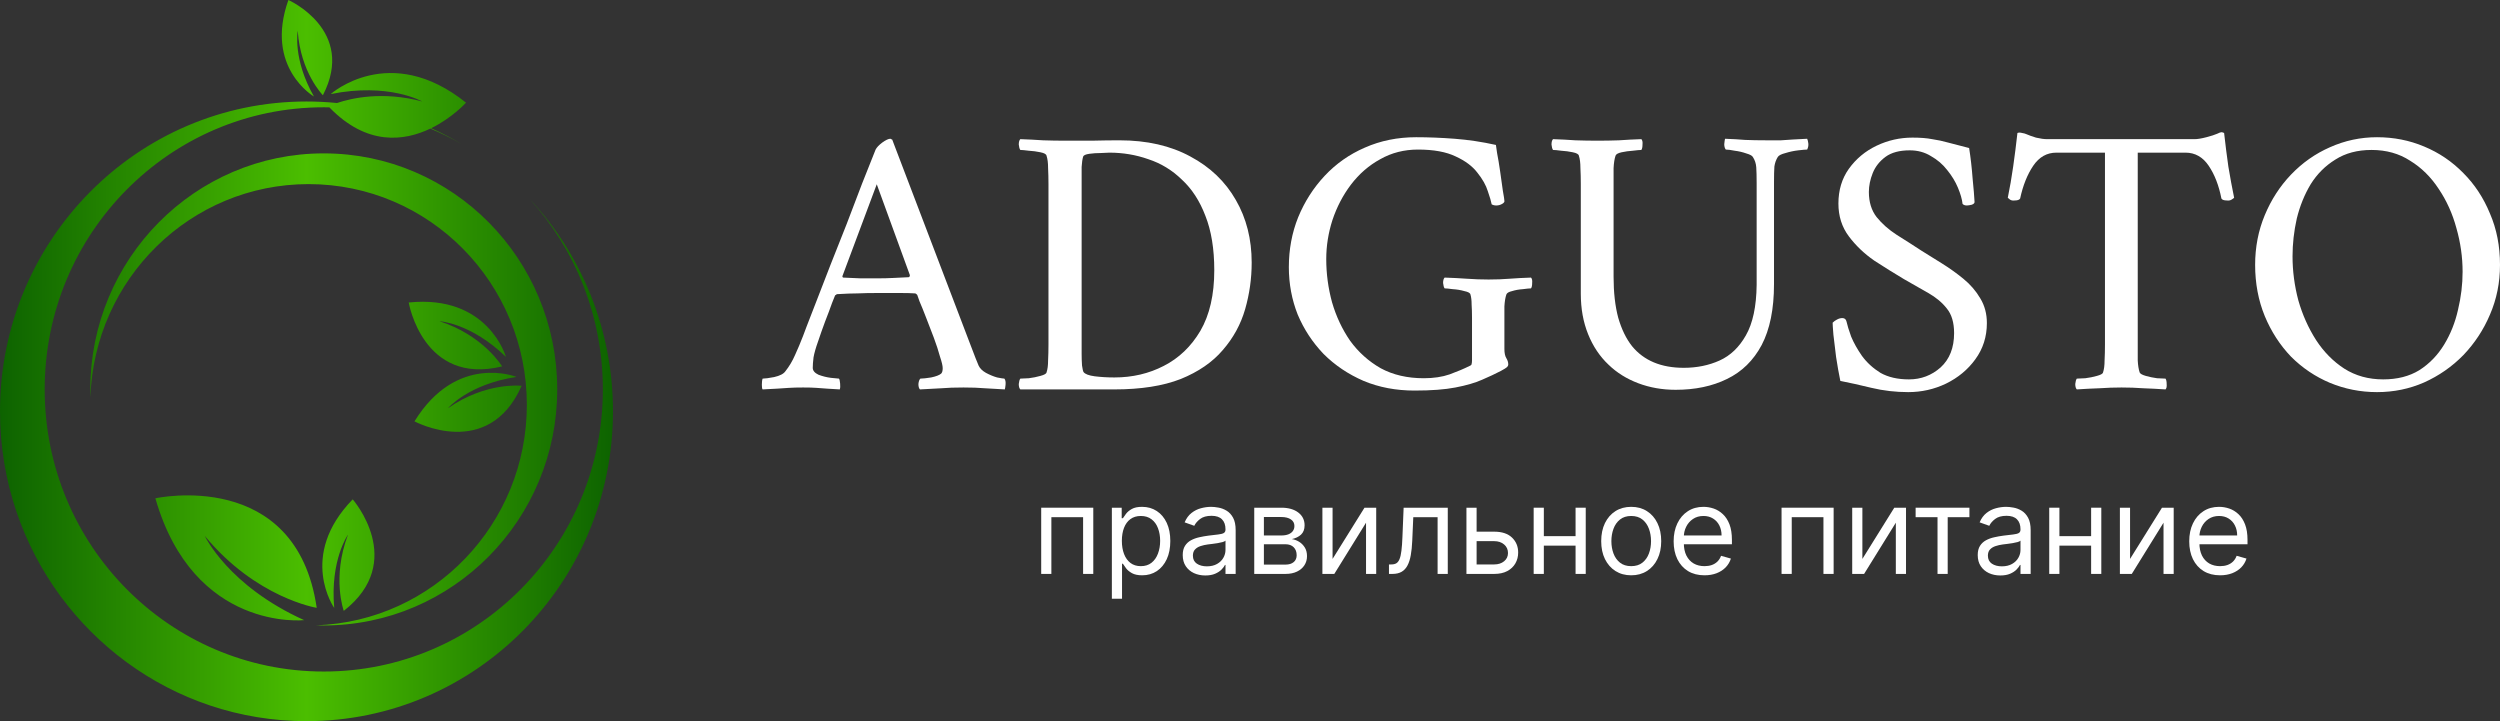 <svg width="208" height="60" viewBox="0 0 208 60" fill="none" xmlns="http://www.w3.org/2000/svg">
<rect x="0" y="0" width="208" height="60" fill="#333333" stroke="none"/>
<g clip-path="url(#clip0_4058_2)">
<path fill-rule="evenodd" clip-rule="evenodd" d="M26.937 55.871C14.113 55.871 3.717 45.364 3.717 32.399C3.717 19.434 14.113 8.926 26.937 8.926C27.092 8.926 27.247 8.928 27.402 8.931C30.524 12.158 33.631 11.742 35.806 10.699C36.685 11.067 37.538 11.487 38.358 11.957C38.356 11.956 38.354 11.954 38.352 11.953C37.552 11.48 36.725 11.051 35.873 10.667C37.638 9.804 38.773 8.542 38.773 8.542C32.41 3.446 27.515 7.827 27.515 7.827C32.333 6.852 35.131 8.443 35.131 8.443C31.841 7.565 29.235 8.167 28.038 8.571C27.203 8.487 26.356 8.444 25.5 8.444C11.417 8.444 0 19.985 0 34.222C0 37.156 0.485 39.975 1.378 42.603C4.819 52.726 14.319 60 25.5 60C39.583 60 51 48.459 51 34.222C51 27.404 48.381 21.204 44.106 16.594C47.865 20.765 50.157 26.311 50.157 32.399C50.157 45.364 39.762 55.871 26.937 55.871ZM26.12 8.029C26.12 8.029 21.988 5.628 23.994 0C23.994 0 29.66 2.514 26.865 7.924C26.865 7.924 24.999 6.034 24.772 2.567C24.772 2.567 24.334 4.89 26.12 8.029ZM27.808 50.583C27.808 50.583 24.765 46.248 29.346 41.546C29.346 41.546 33.874 46.711 28.602 50.825C28.602 50.825 27.596 48.06 28.953 44.481C28.953 44.481 27.453 46.604 27.808 50.583ZM25.303 51.595C25.303 51.595 16.123 52.587 12.927 41.458C12.927 41.458 24.64 38.876 26.352 50.572C26.352 50.572 21.298 49.757 17.037 44.586C17.037 44.586 18.969 48.73 25.303 51.595ZM42.975 31.36C42.975 31.36 38.001 29.348 34.486 35.057C34.486 35.057 40.628 38.359 43.401 32.098C43.401 32.098 40.452 31.75 37.268 33.963C37.268 33.963 38.991 31.954 42.975 31.36ZM42.093 29.692C42.093 29.692 40.623 24.485 34.005 25.168C34.005 25.168 35.182 32.099 41.776 30.485C41.776 30.485 40.243 27.914 36.564 26.723C36.564 26.723 39.19 26.871 42.093 29.692ZM25.673 15.318C35.704 15.318 43.834 23.537 43.834 33.677C43.834 43.608 36.037 51.695 26.294 52.026C26.507 52.033 26.721 52.037 26.937 52.037C37.667 52.037 46.362 43.245 46.362 32.399C46.362 21.552 37.667 12.761 26.937 12.761C16.208 12.761 7.512 21.552 7.512 32.399C7.512 32.616 7.515 32.833 7.522 33.049C7.85 23.2 15.85 15.318 25.673 15.318Z" fill="url(#paint0_linear_4058_2)"/>
<path d="M197.766 11.417C199.156 11.417 200.461 11.674 201.68 12.187C202.92 12.7 204.011 13.438 204.952 14.401C205.893 15.342 206.631 16.465 207.166 17.769C207.722 19.053 208 20.475 208 22.036C208 23.512 207.722 24.892 207.166 26.175C206.631 27.437 205.893 28.56 204.952 29.544C204.011 30.506 202.92 31.265 201.68 31.822C200.461 32.356 199.156 32.624 197.766 32.624C196.397 32.624 195.092 32.367 193.851 31.854C192.632 31.34 191.552 30.613 190.611 29.672C189.691 28.709 188.964 27.587 188.43 26.303C187.895 24.999 187.627 23.576 187.627 22.036C187.627 20.561 187.895 19.181 188.43 17.898C188.964 16.614 189.691 15.492 190.611 14.529C191.552 13.545 192.632 12.786 193.851 12.251C195.092 11.695 196.397 11.417 197.766 11.417ZM197.316 12.476C196.14 12.476 195.135 12.743 194.301 13.278C193.466 13.791 192.782 14.476 192.247 15.331C191.734 16.187 191.349 17.138 191.092 18.186C190.857 19.235 190.739 20.282 190.739 21.331C190.739 22.55 190.9 23.769 191.221 24.988C191.563 26.186 192.055 27.287 192.697 28.293C193.338 29.276 194.119 30.068 195.039 30.667C195.98 31.265 197.06 31.565 198.279 31.565C199.455 31.565 200.461 31.308 201.295 30.795C202.129 30.26 202.813 29.554 203.348 28.677C203.883 27.8 204.268 26.838 204.503 25.79C204.76 24.721 204.888 23.662 204.888 22.614C204.888 21.395 204.717 20.186 204.375 18.988C204.054 17.791 203.562 16.7 202.899 15.716C202.257 14.732 201.466 13.951 200.525 13.374C199.605 12.775 198.536 12.476 197.316 12.476Z" fill="white"/>
<path d="M182.576 11.578C182.833 11.578 183.164 11.524 183.57 11.417C183.977 11.31 184.276 11.214 184.469 11.128C184.64 11.043 184.757 11 184.822 11C184.886 11 184.961 11.021 185.046 11.064C185.153 12.027 185.271 12.957 185.399 13.855C185.549 14.754 185.709 15.62 185.88 16.454C185.838 16.497 185.763 16.55 185.656 16.614C185.549 16.679 185.421 16.7 185.271 16.679C185.036 16.679 184.886 16.625 184.822 16.518C184.608 15.427 184.255 14.518 183.763 13.791C183.271 13.064 182.629 12.7 181.838 12.7H177.86V28.677C177.86 29.148 177.86 29.587 177.86 29.993C177.881 30.399 177.935 30.731 178.02 30.988C178.063 31.094 178.234 31.191 178.533 31.276C178.833 31.362 179.143 31.426 179.464 31.469C179.806 31.49 180.041 31.501 180.17 31.501C180.234 31.586 180.266 31.736 180.266 31.95C180.287 32.164 180.255 32.314 180.17 32.399C179.528 32.356 178.908 32.324 178.309 32.303C177.731 32.26 177.133 32.239 176.512 32.239C175.913 32.239 175.304 32.26 174.684 32.303C174.063 32.324 173.432 32.356 172.791 32.399C172.705 32.314 172.662 32.164 172.662 31.95C172.684 31.736 172.726 31.586 172.791 31.501C172.919 31.501 173.154 31.49 173.496 31.469C173.839 31.426 174.16 31.362 174.459 31.276C174.78 31.191 174.951 31.094 174.972 30.988C175.058 30.731 175.101 30.399 175.101 29.993C175.122 29.587 175.133 29.148 175.133 28.677V12.7H171.09C170.299 12.7 169.657 13.064 169.165 13.791C168.673 14.518 168.31 15.427 168.075 16.518C168.01 16.625 167.861 16.679 167.625 16.679C167.476 16.7 167.347 16.679 167.24 16.614C167.155 16.55 167.091 16.497 167.048 16.454C167.219 15.62 167.369 14.754 167.497 13.855C167.625 12.957 167.743 12.027 167.85 11.064C167.957 11.021 168.085 11.021 168.235 11.064C168.385 11.086 168.502 11.118 168.588 11.16C168.78 11.246 169.048 11.342 169.39 11.449C169.753 11.535 170.064 11.578 170.32 11.578H182.576Z" fill="white"/>
<path d="M159.116 11.449C159.779 11.449 160.324 11.492 160.752 11.578C161.201 11.642 161.65 11.738 162.099 11.866C162.57 11.995 163.147 12.144 163.832 12.316C163.96 13.128 164.056 13.973 164.121 14.85C164.206 15.706 164.26 16.347 164.281 16.775C164.302 16.882 164.228 16.967 164.056 17.032C163.885 17.074 163.746 17.096 163.639 17.096C163.49 17.096 163.372 17.053 163.286 16.967C163.244 16.582 163.115 16.133 162.901 15.62C162.688 15.107 162.388 14.615 162.003 14.144C161.64 13.674 161.19 13.289 160.656 12.989C160.142 12.668 159.554 12.508 158.891 12.508C158.036 12.508 157.362 12.69 156.87 13.053C156.378 13.417 156.025 13.866 155.811 14.401C155.597 14.935 155.49 15.46 155.49 15.973C155.49 16.807 155.704 17.502 156.132 18.058C156.581 18.614 157.137 19.106 157.8 19.534C158.485 19.962 159.169 20.4 159.854 20.849C160.367 21.17 160.934 21.523 161.554 21.908C162.174 22.293 162.773 22.721 163.351 23.192C163.928 23.662 164.399 24.207 164.762 24.828C165.126 25.427 165.308 26.111 165.308 26.881C165.308 28.015 164.987 29.02 164.345 29.897C163.725 30.752 162.912 31.426 161.907 31.918C160.923 32.389 159.875 32.624 158.763 32.624C157.715 32.624 156.699 32.506 155.715 32.271C154.752 32.036 153.886 31.843 153.116 31.693C152.988 31.073 152.87 30.41 152.763 29.704C152.678 28.998 152.603 28.378 152.539 27.843C152.496 27.309 152.475 26.977 152.475 26.849C152.582 26.742 152.699 26.656 152.828 26.592C152.977 26.507 153.127 26.464 153.277 26.464C153.469 26.464 153.587 26.56 153.63 26.753C153.694 27.052 153.822 27.469 154.015 28.004C154.228 28.517 154.528 29.052 154.913 29.608C155.319 30.164 155.833 30.635 156.453 31.02C157.095 31.383 157.886 31.565 158.827 31.565C159.832 31.565 160.709 31.233 161.458 30.57C162.206 29.886 162.581 28.934 162.581 27.715C162.581 26.838 162.377 26.154 161.971 25.662C161.586 25.17 161.073 24.742 160.431 24.378C159.811 24.015 159.137 23.63 158.41 23.224C157.619 22.753 156.795 22.24 155.94 21.684C155.105 21.106 154.4 20.432 153.822 19.662C153.245 18.892 152.956 17.983 152.956 16.935C152.956 15.823 153.245 14.861 153.822 14.048C154.421 13.214 155.191 12.572 156.132 12.123C157.073 11.674 158.068 11.449 159.116 11.449Z" fill="white"/>
<path d="M132.903 11.706C133.523 11.706 134.122 11.695 134.699 11.674C135.298 11.631 135.919 11.599 136.56 11.577C136.646 11.663 136.678 11.812 136.656 12.026C136.656 12.24 136.624 12.39 136.56 12.476C136.432 12.476 136.197 12.497 135.854 12.54C135.534 12.561 135.223 12.604 134.924 12.668C134.625 12.732 134.453 12.829 134.411 12.957C134.325 13.213 134.272 13.556 134.25 13.983C134.25 14.39 134.25 14.828 134.25 15.299V23.031C134.25 24.335 134.379 25.469 134.635 26.431C134.913 27.394 135.298 28.185 135.79 28.806C136.774 30.003 138.207 30.602 140.089 30.602C141.18 30.602 142.175 30.399 143.073 29.993C143.971 29.586 144.699 28.891 145.255 27.907C145.832 26.902 146.132 25.501 146.153 23.704V15.235C146.153 14.679 146.142 14.24 146.121 13.919C146.099 13.598 146.003 13.31 145.832 13.053C145.768 12.946 145.586 12.85 145.287 12.764C144.987 12.657 144.666 12.582 144.324 12.54C144.003 12.476 143.757 12.444 143.586 12.444C143.501 12.336 143.458 12.187 143.458 11.994C143.479 11.78 143.501 11.631 143.522 11.545C144.142 11.567 144.699 11.599 145.19 11.641C145.704 11.663 146.303 11.674 146.987 11.674C147.479 11.674 147.875 11.674 148.174 11.674C148.495 11.652 148.816 11.631 149.137 11.609C149.479 11.588 149.885 11.567 150.356 11.545C150.399 11.631 150.431 11.759 150.452 11.93C150.473 12.101 150.441 12.272 150.356 12.444C150.227 12.444 149.981 12.465 149.618 12.508C149.254 12.55 148.901 12.625 148.559 12.732C148.217 12.818 148.003 12.925 147.917 13.053C147.768 13.288 147.672 13.556 147.629 13.855C147.607 14.155 147.597 14.604 147.597 15.203V23.64C147.597 25.715 147.254 27.405 146.57 28.709C145.886 29.993 144.923 30.934 143.683 31.533C142.463 32.132 141.041 32.431 139.416 32.431C138.303 32.431 137.266 32.249 136.304 31.886C135.341 31.522 134.518 31.009 133.833 30.346C133.106 29.661 132.539 28.816 132.133 27.811C131.726 26.806 131.523 25.683 131.523 24.442V15.299C131.523 14.828 131.513 14.39 131.491 13.983C131.491 13.556 131.448 13.213 131.363 12.957C131.341 12.829 131.17 12.732 130.85 12.668C130.55 12.604 130.229 12.561 129.887 12.54C129.566 12.497 129.342 12.476 129.213 12.476C129.149 12.39 129.106 12.24 129.085 12.026C129.085 11.812 129.128 11.663 129.213 11.577C129.855 11.599 130.475 11.631 131.074 11.674C131.694 11.695 132.304 11.706 132.903 11.706Z" fill="white"/>
<path d="M122.471 26.817C122.471 26.753 122.471 26.688 122.471 26.624C122.471 26.56 122.471 26.496 122.471 26.432C122.471 26.025 122.461 25.662 122.439 25.341C122.439 24.999 122.407 24.721 122.343 24.507C122.321 24.378 122.15 24.282 121.83 24.218C121.53 24.132 121.209 24.079 120.867 24.058C120.546 24.015 120.322 23.993 120.193 23.993C120.129 23.908 120.086 23.758 120.065 23.544C120.065 23.33 120.108 23.181 120.193 23.095C120.835 23.116 121.455 23.149 122.054 23.191C122.653 23.234 123.252 23.256 123.851 23.256C124.471 23.256 125.049 23.234 125.583 23.191C126.139 23.149 126.738 23.116 127.38 23.095C127.465 23.181 127.497 23.33 127.476 23.544C127.476 23.758 127.444 23.908 127.38 23.993C127.252 23.993 127.027 24.015 126.706 24.058C126.385 24.079 126.086 24.132 125.808 24.218C125.53 24.282 125.369 24.378 125.327 24.507C125.241 24.763 125.188 25.095 125.166 25.501C125.166 25.908 125.166 26.346 125.166 26.817V29.03C125.166 29.373 125.22 29.629 125.327 29.8C125.433 29.971 125.487 30.143 125.487 30.314C125.487 30.399 125.455 30.474 125.391 30.538C125.327 30.602 125.155 30.709 124.877 30.859C124.428 31.094 123.904 31.34 123.305 31.597C122.728 31.854 121.99 32.068 121.092 32.239C120.215 32.41 119.081 32.495 117.691 32.495C116.151 32.495 114.739 32.228 113.456 31.693C112.173 31.137 111.06 30.389 110.119 29.447C109.2 28.485 108.483 27.394 107.97 26.175C107.478 24.934 107.232 23.619 107.232 22.229C107.232 20.753 107.489 19.373 108.002 18.09C108.537 16.785 109.275 15.63 110.216 14.625C111.157 13.62 112.269 12.839 113.552 12.283C114.857 11.706 116.279 11.417 117.819 11.417C118.846 11.417 119.915 11.46 121.027 11.545C122.161 11.631 123.305 11.802 124.46 12.059C124.46 12.059 124.492 12.283 124.557 12.732C124.642 13.16 124.728 13.674 124.813 14.272C124.899 14.85 124.974 15.384 125.038 15.877C125.123 16.347 125.166 16.625 125.166 16.711C125.188 16.796 125.123 16.882 124.974 16.967C124.824 17.053 124.664 17.096 124.492 17.096C124.343 17.096 124.214 17.064 124.107 16.999C124.065 16.764 123.958 16.401 123.787 15.909C123.637 15.417 123.348 14.903 122.92 14.369C122.514 13.834 121.915 13.385 121.124 13.021C120.332 12.636 119.284 12.444 117.98 12.444C116.825 12.444 115.777 12.711 114.836 13.246C113.894 13.759 113.082 14.465 112.397 15.363C111.734 16.24 111.221 17.224 110.857 18.315C110.515 19.384 110.344 20.464 110.344 21.555C110.344 22.774 110.504 23.972 110.825 25.148C111.167 26.325 111.67 27.394 112.333 28.357C113.018 29.298 113.862 30.057 114.868 30.634C115.894 31.191 117.092 31.469 118.461 31.469C119.274 31.469 119.99 31.362 120.61 31.148C121.252 30.913 121.808 30.677 122.279 30.442C122.386 30.399 122.439 30.346 122.439 30.282C122.461 30.196 122.471 30.1 122.471 29.993V26.817Z" fill="white"/>
<path d="M93.136 11.674C95.424 11.674 97.392 12.123 99.039 13.021C100.686 13.898 101.948 15.107 102.825 16.646C103.702 18.165 104.14 19.898 104.14 21.844C104.14 23.17 103.958 24.464 103.595 25.726C103.231 26.988 102.611 28.121 101.734 29.127C100.878 30.132 99.713 30.934 98.237 31.533C96.761 32.11 94.922 32.399 92.719 32.399H84.891C84.805 32.313 84.762 32.164 84.762 31.95C84.784 31.736 84.826 31.586 84.891 31.501C85.019 31.501 85.254 31.49 85.596 31.469C85.939 31.426 86.259 31.362 86.559 31.276C86.88 31.191 87.051 31.094 87.072 30.987C87.158 30.731 87.201 30.399 87.201 29.993C87.222 29.587 87.233 29.148 87.233 28.677V15.299C87.233 14.828 87.222 14.39 87.201 13.984C87.201 13.556 87.158 13.214 87.072 12.957C87.051 12.829 86.88 12.732 86.559 12.668C86.259 12.604 85.939 12.561 85.596 12.54C85.254 12.497 85.019 12.476 84.891 12.476C84.826 12.39 84.784 12.24 84.762 12.027C84.762 11.813 84.805 11.663 84.891 11.577C85.532 11.599 86.163 11.631 86.783 11.674C87.404 11.695 88.013 11.706 88.612 11.706C89.232 11.706 89.97 11.706 90.826 11.706C91.681 11.684 92.451 11.674 93.136 11.674ZM89.992 15.363V28.709C89.992 28.859 89.992 29.105 89.992 29.447C89.992 29.768 90.002 30.089 90.024 30.41C90.067 30.709 90.109 30.891 90.152 30.955C90.28 31.126 90.591 31.244 91.082 31.308C91.596 31.372 92.141 31.404 92.719 31.404C94.216 31.404 95.585 31.084 96.825 30.442C98.087 29.8 99.103 28.827 99.873 27.523C100.643 26.196 101.028 24.517 101.028 22.485C101.028 20.71 100.782 19.202 100.29 17.962C99.82 16.721 99.167 15.716 98.333 14.946C97.52 14.155 96.59 13.588 95.542 13.246C94.515 12.882 93.435 12.7 92.302 12.7C92.173 12.7 91.938 12.711 91.596 12.732C91.254 12.732 90.933 12.754 90.633 12.796C90.334 12.839 90.163 12.914 90.12 13.021C90.056 13.235 90.013 13.524 89.992 13.887C89.992 14.23 89.992 14.593 89.992 14.978C89.992 15.042 89.992 15.107 89.992 15.171C89.992 15.235 89.992 15.299 89.992 15.363Z" fill="white"/>
<path d="M66.819 27.939C66.819 27.939 66.915 27.683 67.108 27.169C67.322 26.635 67.6 25.918 67.942 25.02C68.284 24.122 68.669 23.127 69.097 22.036C69.546 20.924 69.995 19.79 70.444 18.635C70.894 17.459 71.321 16.336 71.728 15.267C72.156 14.197 72.53 13.256 72.851 12.444C72.936 12.272 73.118 12.08 73.396 11.866C73.695 11.652 73.92 11.545 74.07 11.545C74.112 11.545 74.134 11.556 74.134 11.577C74.155 11.577 74.187 11.588 74.23 11.609L80.615 28.357C81.085 29.597 81.353 30.281 81.417 30.41C81.524 30.645 81.727 30.848 82.026 31.019C82.347 31.19 82.657 31.319 82.957 31.404C83.278 31.468 83.481 31.501 83.566 31.501C83.652 31.608 83.684 31.779 83.662 32.014C83.641 32.228 83.62 32.356 83.598 32.399C82.978 32.356 82.422 32.324 81.93 32.303C81.438 32.26 80.85 32.239 80.165 32.239C79.438 32.239 78.829 32.26 78.337 32.303C77.866 32.324 77.267 32.356 76.54 32.399C76.455 32.313 76.412 32.164 76.412 31.95C76.433 31.736 76.487 31.586 76.572 31.501C76.765 31.501 77.064 31.468 77.471 31.404C77.877 31.319 78.155 31.212 78.305 31.084C78.39 30.998 78.433 30.848 78.433 30.634C78.433 30.442 78.358 30.121 78.208 29.672C78.08 29.201 77.909 28.677 77.695 28.1C77.481 27.522 77.267 26.966 77.053 26.431C76.84 25.875 76.658 25.426 76.508 25.084C76.38 24.72 76.316 24.539 76.316 24.539C76.316 24.539 76.294 24.517 76.251 24.474C76.209 24.432 76.166 24.41 76.123 24.41C75.802 24.389 75.406 24.378 74.936 24.378C74.465 24.378 74.027 24.378 73.621 24.378C73.514 24.378 73.407 24.378 73.3 24.378C73.193 24.378 73.097 24.378 73.011 24.378C72.369 24.378 71.824 24.389 71.375 24.41C70.926 24.41 70.348 24.432 69.642 24.474C69.621 24.474 69.589 24.496 69.546 24.539C69.503 24.56 69.482 24.571 69.482 24.571C69.482 24.571 69.396 24.785 69.225 25.212C69.076 25.64 68.883 26.154 68.648 26.752C68.434 27.33 68.241 27.875 68.07 28.389C67.878 28.923 67.749 29.372 67.685 29.736C67.642 30.1 67.621 30.388 67.621 30.602C67.621 30.837 67.782 31.03 68.102 31.18C68.445 31.308 68.787 31.394 69.129 31.436C69.493 31.479 69.717 31.501 69.803 31.501C69.846 31.543 69.878 31.682 69.899 31.918C69.92 32.132 69.91 32.292 69.867 32.399C69.46 32.377 69.108 32.356 68.808 32.335C68.53 32.313 68.241 32.292 67.942 32.271C67.664 32.249 67.29 32.239 66.819 32.239C66.349 32.239 65.953 32.249 65.632 32.271C65.311 32.292 64.99 32.313 64.669 32.335C64.349 32.356 63.942 32.377 63.45 32.399C63.408 32.356 63.386 32.228 63.386 32.014C63.386 31.779 63.408 31.608 63.45 31.501C63.643 31.501 63.964 31.458 64.413 31.372C64.883 31.265 65.194 31.105 65.343 30.891C65.664 30.485 65.931 30.035 66.145 29.544C66.381 29.03 66.605 28.495 66.819 27.939ZM72.947 15.331L70.091 22.967C70.091 22.967 70.091 22.988 70.091 23.031C70.113 23.073 70.134 23.095 70.156 23.095C70.562 23.116 71.043 23.138 71.599 23.159C72.177 23.159 72.637 23.159 72.979 23.159C73.471 23.159 73.909 23.148 74.294 23.127C74.701 23.106 75.139 23.084 75.61 23.063C75.653 23.063 75.674 23.041 75.674 22.999C75.695 22.934 75.706 22.902 75.706 22.902L72.947 15.331Z" fill="white"/>
<path d="M184.712 47.865C184.181 47.865 183.723 47.747 183.338 47.513C182.955 47.276 182.66 46.946 182.452 46.523C182.246 46.098 182.144 45.603 182.144 45.038C182.144 44.474 182.246 43.977 182.452 43.546C182.66 43.113 182.949 42.776 183.32 42.535C183.693 42.291 184.128 42.169 184.626 42.169C184.912 42.169 185.196 42.217 185.476 42.312C185.755 42.408 186.01 42.563 186.24 42.779C186.469 42.992 186.652 43.274 186.788 43.625C186.925 43.977 186.993 44.409 186.993 44.923V45.282H182.746V44.55H186.132C186.132 44.24 186.07 43.962 185.945 43.718C185.823 43.474 185.649 43.282 185.422 43.141C185.197 43 184.932 42.929 184.626 42.929C184.288 42.929 183.997 43.013 183.75 43.18C183.506 43.345 183.319 43.561 183.187 43.826C183.056 44.091 182.99 44.376 182.99 44.68V45.167C182.99 45.584 183.062 45.936 183.205 46.225C183.351 46.512 183.553 46.731 183.811 46.882C184.07 47.03 184.37 47.104 184.712 47.104C184.934 47.104 185.135 47.073 185.314 47.011C185.496 46.946 185.653 46.851 185.784 46.724C185.916 46.595 186.017 46.435 186.089 46.243L186.907 46.473C186.821 46.75 186.676 46.994 186.473 47.205C186.269 47.413 186.018 47.575 185.719 47.692C185.421 47.807 185.085 47.865 184.712 47.865Z" fill="white"/>
<path d="M177.221 46.502L179.876 42.241H180.851V47.75H180.005V43.489L177.365 47.75H176.375V42.241H177.221V46.502Z" fill="white"/>
<path d="M174.183 44.608V45.397H171.142V44.608H174.183ZM171.343 42.241V47.75H170.496V42.241H171.343ZM174.829 42.241V47.75H173.982V42.241H174.829Z" fill="white"/>
<path d="M166.426 47.879C166.077 47.879 165.76 47.813 165.476 47.682C165.191 47.548 164.965 47.355 164.798 47.104C164.631 46.851 164.547 46.545 164.547 46.186C164.547 45.87 164.609 45.615 164.733 45.419C164.858 45.22 165.024 45.065 165.232 44.952C165.44 44.84 165.669 44.756 165.921 44.701C166.174 44.644 166.429 44.598 166.685 44.565C167.019 44.522 167.291 44.489 167.499 44.468C167.709 44.444 167.862 44.405 167.958 44.35C168.056 44.295 168.105 44.199 168.105 44.063V44.034C168.105 43.68 168.008 43.405 167.814 43.209C167.623 43.013 167.333 42.915 166.943 42.915C166.539 42.915 166.222 43.003 165.992 43.18C165.763 43.357 165.601 43.546 165.508 43.747L164.705 43.46C164.848 43.125 165.039 42.865 165.279 42.678C165.52 42.489 165.783 42.358 166.068 42.284C166.355 42.207 166.637 42.169 166.914 42.169C167.091 42.169 167.294 42.191 167.524 42.233C167.756 42.274 167.979 42.359 168.195 42.488C168.412 42.617 168.593 42.812 168.736 43.073C168.88 43.333 168.951 43.682 168.951 44.12V47.75H168.105V47.004H168.062C168.004 47.123 167.909 47.251 167.775 47.388C167.641 47.524 167.463 47.64 167.24 47.736C167.018 47.831 166.747 47.879 166.426 47.879ZM166.555 47.119C166.89 47.119 167.172 47.053 167.402 46.921C167.634 46.79 167.808 46.62 167.926 46.412C168.045 46.204 168.105 45.985 168.105 45.756V44.981C168.069 45.024 167.99 45.063 167.868 45.099C167.749 45.133 167.61 45.163 167.452 45.189C167.297 45.213 167.145 45.234 166.997 45.254C166.851 45.27 166.732 45.285 166.641 45.297C166.422 45.325 166.216 45.372 166.025 45.436C165.836 45.499 165.683 45.593 165.565 45.72C165.451 45.844 165.393 46.014 165.393 46.229C165.393 46.523 165.502 46.746 165.72 46.896C165.94 47.044 166.218 47.119 166.555 47.119Z" fill="white"/>
<path d="M159.38 43.03V42.241H163.856V43.03H162.048V47.75H161.202V43.03H159.38Z" fill="white"/>
<path d="M154.95 46.502L157.604 42.241H158.58V47.75H157.733V43.489L155.093 47.75H154.104V42.241H154.95V46.502Z" fill="white"/>
<path d="M148.225 47.75V42.241H152.558V47.75H151.711V43.03H149.072V47.75H148.225Z" fill="white"/>
<path d="M141.815 47.865C141.284 47.865 140.826 47.747 140.441 47.513C140.059 47.276 139.764 46.946 139.556 46.523C139.35 46.098 139.247 45.603 139.247 45.038C139.247 44.474 139.35 43.977 139.556 43.546C139.764 43.113 140.053 42.776 140.424 42.535C140.797 42.291 141.232 42.169 141.729 42.169C142.016 42.169 142.299 42.217 142.579 42.312C142.859 42.408 143.114 42.563 143.343 42.779C143.573 42.992 143.756 43.274 143.892 43.625C144.028 43.977 144.096 44.409 144.096 44.923V45.282H139.85V44.55H143.235C143.235 44.24 143.173 43.962 143.049 43.718C142.927 43.474 142.752 43.282 142.525 43.141C142.301 43 142.035 42.929 141.729 42.929C141.392 42.929 141.1 43.013 140.854 43.18C140.61 43.345 140.422 43.561 140.291 43.826C140.159 44.091 140.094 44.376 140.094 44.68V45.167C140.094 45.584 140.165 45.936 140.309 46.225C140.455 46.512 140.657 46.731 140.915 46.882C141.173 47.03 141.473 47.104 141.815 47.104C142.038 47.104 142.238 47.073 142.418 47.011C142.599 46.946 142.756 46.851 142.888 46.724C143.019 46.595 143.121 46.435 143.192 46.243L144.01 46.473C143.924 46.75 143.779 46.994 143.576 47.205C143.373 47.413 143.122 47.575 142.823 47.692C142.524 47.807 142.188 47.865 141.815 47.865Z" fill="white"/>
<path d="M135.717 47.865C135.219 47.865 134.783 47.746 134.407 47.51C134.034 47.273 133.743 46.942 133.532 46.516C133.324 46.09 133.22 45.593 133.22 45.024C133.22 44.45 133.324 43.949 133.532 43.521C133.743 43.093 134.034 42.761 134.407 42.524C134.783 42.287 135.219 42.169 135.717 42.169C136.214 42.169 136.649 42.287 137.022 42.524C137.398 42.761 137.689 43.093 137.897 43.521C138.108 43.949 138.213 44.45 138.213 45.024C138.213 45.593 138.108 46.09 137.897 46.516C137.689 46.942 137.398 47.273 137.022 47.51C136.649 47.746 136.214 47.865 135.717 47.865ZM135.717 47.104C136.094 47.104 136.405 47.007 136.649 46.814C136.893 46.62 137.074 46.365 137.191 46.05C137.308 45.734 137.366 45.392 137.366 45.024C137.366 44.656 137.308 44.313 137.191 43.995C137.074 43.676 136.893 43.419 136.649 43.223C136.405 43.027 136.094 42.929 135.717 42.929C135.339 42.929 135.028 43.027 134.784 43.223C134.54 43.419 134.36 43.676 134.242 43.995C134.125 44.313 134.067 44.656 134.067 45.024C134.067 45.392 134.125 45.734 134.242 46.05C134.36 46.365 134.54 46.62 134.784 46.814C135.028 47.007 135.339 47.104 135.717 47.104Z" fill="white"/>
<path d="M131.288 44.608V45.397H128.246V44.608H131.288ZM128.447 42.241V47.75H127.601V42.241H128.447ZM131.933 42.241V47.75H131.087V42.241H131.933Z" fill="white"/>
<path d="M122.739 44.235H124.318C124.963 44.235 125.457 44.399 125.799 44.727C126.141 45.054 126.312 45.469 126.312 45.971C126.312 46.301 126.235 46.601 126.082 46.871C125.929 47.139 125.704 47.353 125.408 47.513C125.111 47.671 124.748 47.75 124.318 47.75H122.008V42.241H122.854V46.961H124.318C124.652 46.961 124.927 46.873 125.143 46.696C125.358 46.519 125.465 46.291 125.465 46.014C125.465 45.722 125.358 45.484 125.143 45.3C124.927 45.116 124.652 45.024 124.318 45.024H122.739V44.235Z" fill="white"/>
<path d="M115.562 47.75V46.961H115.763C115.928 46.961 116.066 46.929 116.176 46.864C116.286 46.797 116.374 46.681 116.441 46.516C116.511 46.349 116.563 46.117 116.599 45.821C116.637 45.522 116.665 45.141 116.682 44.68L116.782 42.241H120.455V47.75H119.608V43.03H117.585L117.499 44.995C117.48 45.447 117.44 45.846 117.377 46.19C117.318 46.532 117.226 46.819 117.101 47.051C116.979 47.283 116.817 47.457 116.613 47.574C116.41 47.691 116.155 47.75 115.849 47.75H115.562Z" fill="white"/>
<path d="M110.87 46.502L113.525 42.241H114.5V47.75H113.654V43.489L111.014 47.75H110.024V42.241H110.87V46.502Z" fill="white"/>
<path d="M104.353 47.75V42.241H106.605C107.198 42.241 107.669 42.375 108.018 42.643C108.367 42.91 108.542 43.264 108.542 43.704C108.542 44.039 108.443 44.298 108.244 44.483C108.046 44.664 107.791 44.788 107.48 44.852C107.683 44.881 107.881 44.953 108.072 45.067C108.266 45.182 108.426 45.34 108.553 45.541C108.679 45.739 108.743 45.983 108.743 46.272C108.743 46.555 108.671 46.807 108.527 47.029C108.384 47.252 108.178 47.427 107.911 47.556C107.643 47.686 107.322 47.75 106.949 47.75H104.353ZM105.156 46.975H106.949C107.241 46.975 107.469 46.906 107.634 46.767C107.799 46.629 107.882 46.44 107.882 46.201C107.882 45.916 107.799 45.693 107.634 45.53C107.469 45.365 107.241 45.282 106.949 45.282H105.156V46.975ZM105.156 44.551H106.605C106.832 44.551 107.027 44.52 107.19 44.458C107.352 44.393 107.477 44.302 107.563 44.185C107.651 44.065 107.695 43.924 107.695 43.762C107.695 43.53 107.598 43.348 107.405 43.217C107.211 43.083 106.945 43.016 106.605 43.016H105.156V44.551Z" fill="white"/>
<path d="M100.282 47.879C99.933 47.879 99.616 47.813 99.332 47.682C99.047 47.548 98.821 47.355 98.654 47.104C98.487 46.851 98.403 46.545 98.403 46.186C98.403 45.87 98.465 45.615 98.589 45.419C98.714 45.22 98.88 45.065 99.088 44.952C99.296 44.84 99.525 44.756 99.776 44.701C100.03 44.644 100.285 44.598 100.54 44.565C100.875 44.522 101.147 44.489 101.355 44.468C101.565 44.444 101.718 44.405 101.814 44.35C101.912 44.295 101.961 44.199 101.961 44.063V44.034C101.961 43.68 101.864 43.405 101.67 43.209C101.479 43.013 101.188 42.915 100.799 42.915C100.395 42.915 100.078 43.003 99.848 43.18C99.619 43.357 99.457 43.546 99.364 43.747L98.561 43.46C98.704 43.125 98.895 42.865 99.135 42.678C99.376 42.489 99.639 42.358 99.924 42.284C100.211 42.207 100.493 42.169 100.77 42.169C100.947 42.169 101.15 42.191 101.38 42.233C101.612 42.274 101.835 42.359 102.05 42.488C102.268 42.617 102.449 42.812 102.592 43.073C102.736 43.333 102.807 43.682 102.807 44.12V47.75H101.961V47.004H101.918C101.86 47.123 101.765 47.251 101.631 47.388C101.497 47.524 101.319 47.64 101.096 47.736C100.874 47.831 100.603 47.879 100.282 47.879ZM100.411 47.119C100.746 47.119 101.028 47.053 101.258 46.921C101.49 46.79 101.664 46.62 101.781 46.412C101.901 46.204 101.961 45.985 101.961 45.756V44.981C101.925 45.024 101.846 45.063 101.724 45.099C101.605 45.133 101.466 45.163 101.308 45.189C101.153 45.213 101.001 45.234 100.853 45.254C100.707 45.27 100.588 45.285 100.497 45.297C100.277 45.325 100.072 45.372 99.88 45.436C99.692 45.499 99.539 45.593 99.421 45.72C99.307 45.844 99.249 46.014 99.249 46.229C99.249 46.523 99.358 46.746 99.576 46.896C99.796 47.044 100.074 47.119 100.411 47.119Z" fill="white"/>
<path d="M92.507 49.816V42.241H93.325V43.116H93.425C93.487 43.02 93.573 42.898 93.683 42.75C93.796 42.599 93.956 42.465 94.164 42.348C94.374 42.229 94.659 42.169 95.017 42.169C95.481 42.169 95.89 42.285 96.244 42.517C96.598 42.749 96.874 43.078 97.073 43.503C97.271 43.929 97.37 44.431 97.37 45.01C97.37 45.593 97.271 46.099 97.073 46.527C96.874 46.952 96.599 47.282 96.248 47.517C95.896 47.749 95.491 47.865 95.032 47.865C94.678 47.865 94.395 47.806 94.182 47.689C93.969 47.569 93.805 47.434 93.69 47.284C93.576 47.13 93.487 47.004 93.425 46.903H93.353V49.816H92.507ZM93.339 44.995C93.339 45.411 93.4 45.778 93.522 46.096C93.644 46.412 93.822 46.66 94.056 46.839C94.291 47.016 94.578 47.104 94.917 47.104C95.271 47.104 95.566 47.011 95.803 46.825C96.042 46.636 96.221 46.382 96.341 46.064C96.463 45.744 96.524 45.387 96.524 44.995C96.524 44.608 96.464 44.259 96.345 43.948C96.227 43.635 96.049 43.387 95.81 43.206C95.573 43.021 95.276 42.929 94.917 42.929C94.573 42.929 94.283 43.017 94.049 43.191C93.815 43.363 93.638 43.605 93.518 43.916C93.399 44.224 93.339 44.584 93.339 44.995Z" fill="white"/>
<path d="M86.628 47.75V42.241H90.961V47.75H90.114V43.03H87.474V47.75H86.628Z" fill="white"/>
</g>
<defs>
<linearGradient id="paint0_linear_4058_2" x1="1.48222e-06" y1="34.2" x2="51" y2="34.2" gradientUnits="userSpaceOnUse">
<stop stop-color="#0D6300"/>
<stop offset="0.5" stop-color="#4BBE00"/>
<stop offset="1" stop-color="#0D6300"/>
</linearGradient>
<clipPath id="clip0_4058_2">
<rect width="208" height="60" fill="white"/>
</clipPath>
</defs>
</svg>
